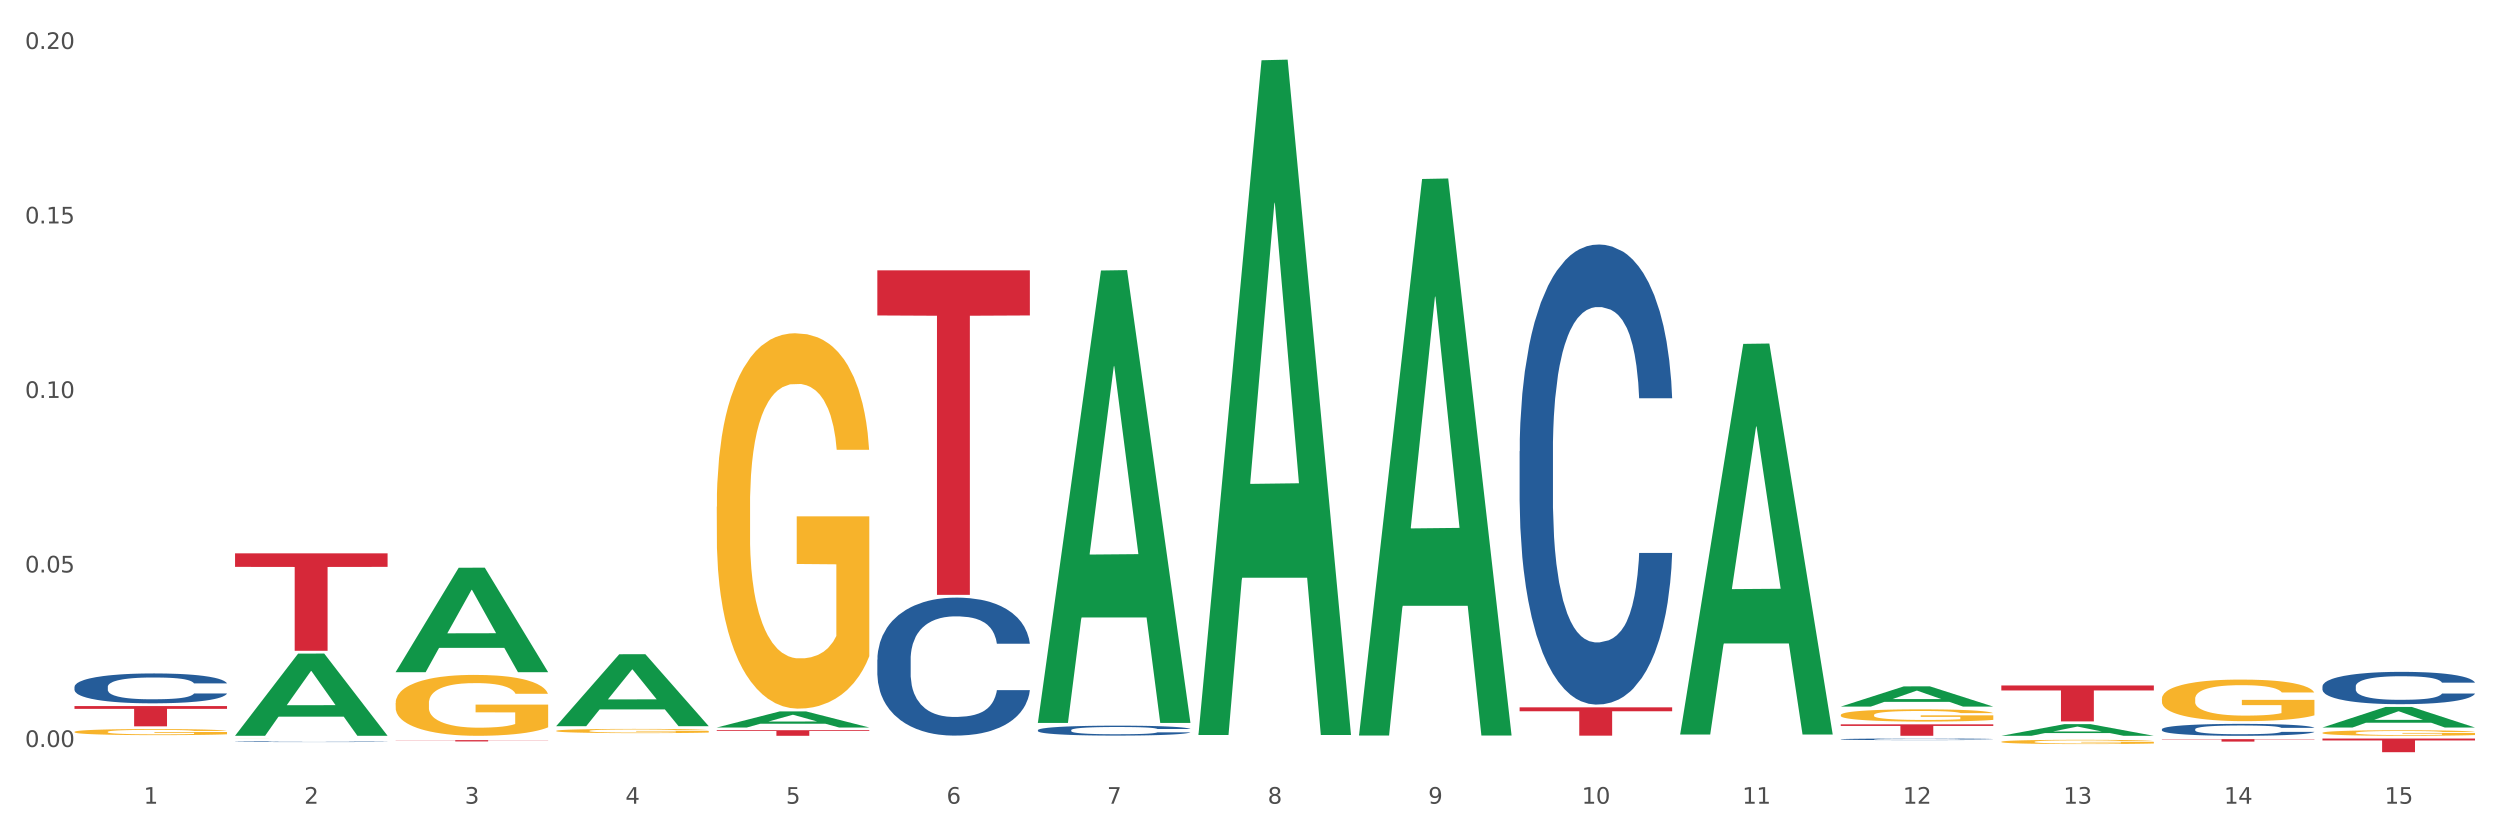 <?xml version="1.0" encoding="utf-8" standalone="no"?>
<!DOCTYPE svg PUBLIC "-//W3C//DTD SVG 1.1//EN"
  "http://www.w3.org/Graphics/SVG/1.1/DTD/svg11.dtd">
<svg xmlns:xlink="http://www.w3.org/1999/xlink" width="1080pt" height="360pt" viewBox="0 0 1080 360" xmlns="http://www.w3.org/2000/svg" version="1.1">
 <rect x="0" y="0" width="1080" height="360" fill="#333333" stroke="none"/>
 <defs>
  <style type="text/css">*{stroke-linejoin: round; stroke-linecap: butt}</style>
 </defs>
 <g id="figure_1">
  <g id="patch_1">
   <path d="M 0 360 
L 1080 360 
L 1080 0 
L 0 0 
z
" style="fill: #ffffff; stroke: #ffffff; stroke-linejoin: miter"/>
  </g>
  <g id="axes_1">
   <g id="matplotlib.axis_1">
    <g id="xtick_1">
     <g id="text_1">
      <!-- 1 -->
      <g style="fill: #4d4d4d" transform="translate(62.07 347.204) scale(0.096 -0.096)">
       <defs>
        <path id="DejaVuSans-31" d="M 794 531 
L 1825 531 
L 1825 4091 
L 703 3866 
L 703 4441 
L 1819 4666 
L 2450 4666 
L 2450 531 
L 3481 531 
L 3481 0 
L 794 0 
L 794 531 
z
" transform="scale(0.016)"/>
       </defs>
       <use xlink:href="#DejaVuSans-31"/>
      </g>
     </g>
    </g>
    <g id="xtick_2">
     <g id="text_2">
      <!-- 2 -->
      <g style="fill: #4d4d4d" transform="translate(131.436 347.204) scale(0.096 -0.096)">
       <defs>
        <path id="DejaVuSans-32" d="M 1228 531 
L 3431 531 
L 3431 0 
L 469 0 
L 469 531 
Q 828 903 1448 1529 
Q 2069 2156 2228 2338 
Q 2531 2678 2651 2914 
Q 2772 3150 2772 3378 
Q 2772 3750 2511 3984 
Q 2250 4219 1831 4219 
Q 1534 4219 1204 4116 
Q 875 4013 500 3803 
L 500 4441 
Q 881 4594 1212 4672 
Q 1544 4750 1819 4750 
Q 2544 4750 2975 4387 
Q 3406 4025 3406 3419 
Q 3406 3131 3298 2873 
Q 3191 2616 2906 2266 
Q 2828 2175 2409 1742 
Q 1991 1309 1228 531 
z
" transform="scale(0.016)"/>
       </defs>
       <use xlink:href="#DejaVuSans-32"/>
      </g>
     </g>
    </g>
    <g id="xtick_3">
     <g id="text_3">
      <!-- 3 -->
      <g style="fill: #4d4d4d" transform="translate(200.802 347.204) scale(0.096 -0.096)">
       <defs>
        <path id="DejaVuSans-33" d="M 2597 2516 
Q 3050 2419 3304 2112 
Q 3559 1806 3559 1356 
Q 3559 666 3084 287 
Q 2609 -91 1734 -91 
Q 1441 -91 1130 -33 
Q 819 25 488 141 
L 488 750 
Q 750 597 1062 519 
Q 1375 441 1716 441 
Q 2309 441 2620 675 
Q 2931 909 2931 1356 
Q 2931 1769 2642 2001 
Q 2353 2234 1838 2234 
L 1294 2234 
L 1294 2753 
L 1863 2753 
Q 2328 2753 2575 2939 
Q 2822 3125 2822 3475 
Q 2822 3834 2567 4026 
Q 2313 4219 1838 4219 
Q 1578 4219 1281 4162 
Q 984 4106 628 3988 
L 628 4550 
Q 988 4650 1302 4700 
Q 1616 4750 1894 4750 
Q 2613 4750 3031 4423 
Q 3450 4097 3450 3541 
Q 3450 3153 3228 2886 
Q 3006 2619 2597 2516 
z
" transform="scale(0.016)"/>
       </defs>
       <use xlink:href="#DejaVuSans-33"/>
      </g>
     </g>
    </g>
    <g id="xtick_4">
     <g id="text_4">
      <!-- 4 -->
      <g style="fill: #4d4d4d" transform="translate(270.169 347.204) scale(0.096 -0.096)">
       <defs>
        <path id="DejaVuSans-34" d="M 2419 4116 
L 825 1625 
L 2419 1625 
L 2419 4116 
z
M 2253 4666 
L 3047 4666 
L 3047 1625 
L 3713 1625 
L 3713 1100 
L 3047 1100 
L 3047 0 
L 2419 0 
L 2419 1100 
L 313 1100 
L 313 1709 
L 2253 4666 
z
" transform="scale(0.016)"/>
       </defs>
       <use xlink:href="#DejaVuSans-34"/>
      </g>
     </g>
    </g>
    <g id="xtick_5">
     <g id="text_5">
      <!-- 5 -->
      <g style="fill: #4d4d4d" transform="translate(339.535 347.204) scale(0.096 -0.096)">
       <defs>
        <path id="DejaVuSans-35" d="M 691 4666 
L 3169 4666 
L 3169 4134 
L 1269 4134 
L 1269 2991 
Q 1406 3038 1543 3061 
Q 1681 3084 1819 3084 
Q 2600 3084 3056 2656 
Q 3513 2228 3513 1497 
Q 3513 744 3044 326 
Q 2575 -91 1722 -91 
Q 1428 -91 1123 -41 
Q 819 9 494 109 
L 494 744 
Q 775 591 1075 516 
Q 1375 441 1709 441 
Q 2250 441 2565 725 
Q 2881 1009 2881 1497 
Q 2881 1984 2565 2268 
Q 2250 2553 1709 2553 
Q 1456 2553 1204 2497 
Q 953 2441 691 2322 
L 691 4666 
z
" transform="scale(0.016)"/>
       </defs>
       <use xlink:href="#DejaVuSans-35"/>
      </g>
     </g>
    </g>
    <g id="xtick_6">
     <g id="text_6">
      <!-- 6 -->
      <g style="fill: #4d4d4d" transform="translate(408.901 347.204) scale(0.096 -0.096)">
       <defs>
        <path id="DejaVuSans-36" d="M 2113 2584 
Q 1688 2584 1439 2293 
Q 1191 2003 1191 1497 
Q 1191 994 1439 701 
Q 1688 409 2113 409 
Q 2538 409 2786 701 
Q 3034 994 3034 1497 
Q 3034 2003 2786 2293 
Q 2538 2584 2113 2584 
z
M 3366 4563 
L 3366 3988 
Q 3128 4100 2886 4159 
Q 2644 4219 2406 4219 
Q 1781 4219 1451 3797 
Q 1122 3375 1075 2522 
Q 1259 2794 1537 2939 
Q 1816 3084 2150 3084 
Q 2853 3084 3261 2657 
Q 3669 2231 3669 1497 
Q 3669 778 3244 343 
Q 2819 -91 2113 -91 
Q 1303 -91 875 529 
Q 447 1150 447 2328 
Q 447 3434 972 4092 
Q 1497 4750 2381 4750 
Q 2619 4750 2861 4703 
Q 3103 4656 3366 4563 
z
" transform="scale(0.016)"/>
       </defs>
       <use xlink:href="#DejaVuSans-36"/>
      </g>
     </g>
    </g>
    <g id="xtick_7">
     <g id="text_7">
      <!-- 7 -->
      <g style="fill: #4d4d4d" transform="translate(478.267 347.204) scale(0.096 -0.096)">
       <defs>
        <path id="DejaVuSans-37" d="M 525 4666 
L 3525 4666 
L 3525 4397 
L 1831 0 
L 1172 0 
L 2766 4134 
L 525 4134 
L 525 4666 
z
" transform="scale(0.016)"/>
       </defs>
       <use xlink:href="#DejaVuSans-37"/>
      </g>
     </g>
    </g>
    <g id="xtick_8">
     <g id="text_8">
      <!-- 8 -->
      <g style="fill: #4d4d4d" transform="translate(547.634 347.204) scale(0.096 -0.096)">
       <defs>
        <path id="DejaVuSans-38" d="M 2034 2216 
Q 1584 2216 1326 1975 
Q 1069 1734 1069 1313 
Q 1069 891 1326 650 
Q 1584 409 2034 409 
Q 2484 409 2743 651 
Q 3003 894 3003 1313 
Q 3003 1734 2745 1975 
Q 2488 2216 2034 2216 
z
M 1403 2484 
Q 997 2584 770 2862 
Q 544 3141 544 3541 
Q 544 4100 942 4425 
Q 1341 4750 2034 4750 
Q 2731 4750 3128 4425 
Q 3525 4100 3525 3541 
Q 3525 3141 3298 2862 
Q 3072 2584 2669 2484 
Q 3125 2378 3379 2068 
Q 3634 1759 3634 1313 
Q 3634 634 3220 271 
Q 2806 -91 2034 -91 
Q 1263 -91 848 271 
Q 434 634 434 1313 
Q 434 1759 690 2068 
Q 947 2378 1403 2484 
z
M 1172 3481 
Q 1172 3119 1398 2916 
Q 1625 2713 2034 2713 
Q 2441 2713 2670 2916 
Q 2900 3119 2900 3481 
Q 2900 3844 2670 4047 
Q 2441 4250 2034 4250 
Q 1625 4250 1398 4047 
Q 1172 3844 1172 3481 
z
" transform="scale(0.016)"/>
       </defs>
       <use xlink:href="#DejaVuSans-38"/>
      </g>
     </g>
    </g>
    <g id="xtick_9">
     <g id="text_9">
      <!-- 9 -->
      <g style="fill: #4d4d4d" transform="translate(617 347.204) scale(0.096 -0.096)">
       <defs>
        <path id="DejaVuSans-39" d="M 703 97 
L 703 672 
Q 941 559 1184 500 
Q 1428 441 1663 441 
Q 2288 441 2617 861 
Q 2947 1281 2994 2138 
Q 2813 1869 2534 1725 
Q 2256 1581 1919 1581 
Q 1219 1581 811 2004 
Q 403 2428 403 3163 
Q 403 3881 828 4315 
Q 1253 4750 1959 4750 
Q 2769 4750 3195 4129 
Q 3622 3509 3622 2328 
Q 3622 1225 3098 567 
Q 2575 -91 1691 -91 
Q 1453 -91 1209 -44 
Q 966 3 703 97 
z
M 1959 2075 
Q 2384 2075 2632 2365 
Q 2881 2656 2881 3163 
Q 2881 3666 2632 3958 
Q 2384 4250 1959 4250 
Q 1534 4250 1286 3958 
Q 1038 3666 1038 3163 
Q 1038 2656 1286 2365 
Q 1534 2075 1959 2075 
z
" transform="scale(0.016)"/>
       </defs>
       <use xlink:href="#DejaVuSans-39"/>
      </g>
     </g>
    </g>
    <g id="xtick_10">
     <g id="text_10">
      <!-- 10 -->
      <g style="fill: #4d4d4d" transform="translate(683.312 347.204) scale(0.096 -0.096)">
       <defs>
        <path id="DejaVuSans-30" d="M 2034 4250 
Q 1547 4250 1301 3770 
Q 1056 3291 1056 2328 
Q 1056 1369 1301 889 
Q 1547 409 2034 409 
Q 2525 409 2770 889 
Q 3016 1369 3016 2328 
Q 3016 3291 2770 3770 
Q 2525 4250 2034 4250 
z
M 2034 4750 
Q 2819 4750 3233 4129 
Q 3647 3509 3647 2328 
Q 3647 1150 3233 529 
Q 2819 -91 2034 -91 
Q 1250 -91 836 529 
Q 422 1150 422 2328 
Q 422 3509 836 4129 
Q 1250 4750 2034 4750 
z
" transform="scale(0.016)"/>
       </defs>
       <use xlink:href="#DejaVuSans-31"/>
       <use xlink:href="#DejaVuSans-30" transform="translate(63.623 0)"/>
      </g>
     </g>
    </g>
    <g id="xtick_11">
     <g id="text_11">
      <!-- 11 -->
      <g style="fill: #4d4d4d" transform="translate(752.678 347.204) scale(0.096 -0.096)">
       <use xlink:href="#DejaVuSans-31"/>
       <use xlink:href="#DejaVuSans-31" transform="translate(63.623 0)"/>
      </g>
     </g>
    </g>
    <g id="xtick_12">
     <g id="text_12">
      <!-- 12 -->
      <g style="fill: #4d4d4d" transform="translate(822.044 347.204) scale(0.096 -0.096)">
       <use xlink:href="#DejaVuSans-31"/>
       <use xlink:href="#DejaVuSans-32" transform="translate(63.623 0)"/>
      </g>
     </g>
    </g>
    <g id="xtick_13">
     <g id="text_13">
      <!-- 13 -->
      <g style="fill: #4d4d4d" transform="translate(891.411 347.204) scale(0.096 -0.096)">
       <use xlink:href="#DejaVuSans-31"/>
       <use xlink:href="#DejaVuSans-33" transform="translate(63.623 0)"/>
      </g>
     </g>
    </g>
    <g id="xtick_14">
     <g id="text_14">
      <!-- 14 -->
      <g style="fill: #4d4d4d" transform="translate(960.777 347.204) scale(0.096 -0.096)">
       <use xlink:href="#DejaVuSans-31"/>
       <use xlink:href="#DejaVuSans-34" transform="translate(63.623 0)"/>
      </g>
     </g>
    </g>
    <g id="xtick_15">
     <g id="text_15">
      <!-- 15 -->
      <g style="fill: #4d4d4d" transform="translate(1030.143 347.204) scale(0.096 -0.096)">
       <use xlink:href="#DejaVuSans-31"/>
       <use xlink:href="#DejaVuSans-35" transform="translate(63.623 0)"/>
      </g>
     </g>
    </g>
    <g id="xtick_16"/>
    <g id="xtick_17"/>
    <g id="xtick_18"/>
    <g id="xtick_19"/>
    <g id="xtick_20"/>
    <g id="xtick_21"/>
    <g id="xtick_22"/>
    <g id="xtick_23"/>
    <g id="xtick_24"/>
    <g id="xtick_25"/>
    <g id="xtick_26"/>
    <g id="xtick_27"/>
    <g id="xtick_28"/>
    <g id="xtick_29"/>
   </g>
   <g id="matplotlib.axis_2">
    <g id="ytick_1">
     <g id="text_16">
      <!-- 0.00 -->
      <g style="fill: #4d4d4d" transform="translate(10.8 322.694) scale(0.096 -0.096)">
       <defs>
        <path id="DejaVuSans-2e" d="M 684 794 
L 1344 794 
L 1344 0 
L 684 0 
L 684 794 
z
" transform="scale(0.016)"/>
       </defs>
       <use xlink:href="#DejaVuSans-30"/>
       <use xlink:href="#DejaVuSans-2e" transform="translate(63.623 0)"/>
       <use xlink:href="#DejaVuSans-30" transform="translate(95.41 0)"/>
       <use xlink:href="#DejaVuSans-30" transform="translate(159.033 0)"/>
      </g>
     </g>
    </g>
    <g id="ytick_2">
     <g id="text_17">
      <!-- 0.05 -->
      <g style="fill: #4d4d4d" transform="translate(10.8 247.307) scale(0.096 -0.096)">
       <use xlink:href="#DejaVuSans-30"/>
       <use xlink:href="#DejaVuSans-2e" transform="translate(63.623 0)"/>
       <use xlink:href="#DejaVuSans-30" transform="translate(95.41 0)"/>
       <use xlink:href="#DejaVuSans-35" transform="translate(159.033 0)"/>
      </g>
     </g>
    </g>
    <g id="ytick_3">
     <g id="text_18">
      <!-- 0.10 -->
      <g style="fill: #4d4d4d" transform="translate(10.8 171.919) scale(0.096 -0.096)">
       <use xlink:href="#DejaVuSans-30"/>
       <use xlink:href="#DejaVuSans-2e" transform="translate(63.623 0)"/>
       <use xlink:href="#DejaVuSans-31" transform="translate(95.41 0)"/>
       <use xlink:href="#DejaVuSans-30" transform="translate(159.033 0)"/>
      </g>
     </g>
    </g>
    <g id="ytick_4">
     <g id="text_19">
      <!-- 0.15 -->
      <g style="fill: #4d4d4d" transform="translate(10.8 96.532) scale(0.096 -0.096)">
       <use xlink:href="#DejaVuSans-30"/>
       <use xlink:href="#DejaVuSans-2e" transform="translate(63.623 0)"/>
       <use xlink:href="#DejaVuSans-31" transform="translate(95.41 0)"/>
       <use xlink:href="#DejaVuSans-35" transform="translate(159.033 0)"/>
      </g>
     </g>
    </g>
    <g id="ytick_5">
     <g id="text_20">
      <!-- 0.20 -->
      <g style="fill: #4d4d4d" transform="translate(10.8 21.145) scale(0.096 -0.096)">
       <use xlink:href="#DejaVuSans-30"/>
       <use xlink:href="#DejaVuSans-2e" transform="translate(63.623 0)"/>
       <use xlink:href="#DejaVuSans-32" transform="translate(95.41 0)"/>
       <use xlink:href="#DejaVuSans-30" transform="translate(159.033 0)"/>
      </g>
     </g>
    </g>
    <g id="ytick_6"/>
    <g id="ytick_7"/>
    <g id="ytick_8"/>
    <g id="ytick_9"/>
   </g>
   <g id="PolyCollection_1">
    <path d="M 170.907 290.298 
L 170.975 290.256 
L 198.15 245.269 
L 209.427 245.226 
L 236.805 290.383 
L 223.762 290.383 
L 217.851 279.868 
L 189.794 279.868 
L 189.59 280.037 
L 183.883 290.383 
L 170.907 290.383 
L 170.907 290.298 
L 193.326 273.592 
L 214.319 273.55 
L 203.924 254.851 
L 203.788 254.766 
L 203.653 254.894 
L 193.258 273.55 
L 193.326 273.592 
L 170.907 290.298 
z
" clip-path="url(#p71da9f7605)" style="fill: #109648"/>
    <path d="M 309.64 314.274 
L 309.708 314.268 
L 336.882 307.316 
L 348.16 307.31 
L 375.538 314.287 
L 362.494 314.287 
L 356.584 312.662 
L 328.526 312.662 
L 328.322 312.689 
L 322.616 314.287 
L 309.64 314.287 
L 309.64 314.274 
L 332.059 311.693 
L 353.051 311.686 
L 342.657 308.797 
L 342.521 308.784 
L 342.385 308.804 
L 331.991 311.686 
L 332.059 311.693 
L 309.64 314.274 
z
" clip-path="url(#p71da9f7605)" style="fill: #109648"/>
    <path d="M 1003.302 319.046 
L 1069.2 319.046 
L 1069.2 319.867 
L 1043.278 319.872 
L 1043.278 324.95 
L 1029.068 324.95 
L 1029.068 319.872 
L 1003.302 319.867 
L 1003.302 319.052 
L 1003.302 319.046 
z
" clip-path="url(#p71da9f7605)" style="fill: #d62839"/>
    <path d="M 933.936 319.31 
L 999.834 319.31 
L 999.834 319.456 
L 973.912 319.457 
L 973.912 320.358 
L 959.702 320.358 
L 959.702 319.457 
L 933.936 319.456 
L 933.936 319.311 
L 933.936 319.31 
z
" clip-path="url(#p71da9f7605)" style="fill: #d62839"/>
    <path d="M 725.837 316.986 
L 725.905 316.828 
L 753.08 148.558 
L 764.357 148.399 
L 791.735 317.304 
L 778.691 317.304 
L 772.781 277.972 
L 744.723 277.972 
L 744.52 278.606 
L 738.813 317.304 
L 725.837 317.304 
L 725.837 316.986 
L 748.256 254.5 
L 769.248 254.341 
L 758.854 184.401 
L 758.718 184.083 
L 758.582 184.559 
L 748.188 254.341 
L 748.256 254.5 
L 725.837 316.986 
z
" clip-path="url(#p71da9f7605)" style="fill: #109648"/>
    <path d="M 587.105 317.303 
L 587.173 317.077 
L 614.347 77.322 
L 625.624 77.096 
L 653.003 317.755 
L 639.959 317.755 
L 634.049 261.714 
L 605.991 261.714 
L 605.787 262.618 
L 600.081 317.755 
L 587.105 317.755 
L 587.105 317.303 
L 609.524 228.271 
L 630.516 228.045 
L 620.122 128.391 
L 619.986 127.94 
L 619.85 128.617 
L 609.456 228.045 
L 609.524 228.271 
L 587.105 317.303 
z
" clip-path="url(#p71da9f7605)" style="fill: #109648"/>
    <path d="M 448.372 311.942 
L 448.44 311.758 
L 475.615 116.86 
L 486.892 116.677 
L 514.27 312.309 
L 501.227 312.309 
L 495.316 266.754 
L 467.259 266.754 
L 467.055 267.488 
L 461.348 312.309 
L 448.372 312.309 
L 448.372 311.942 
L 470.791 239.567 
L 491.783 239.383 
L 481.389 158.375 
L 481.253 158.007 
L 481.117 158.559 
L 470.723 239.383 
L 470.791 239.567 
L 448.372 311.942 
z
" clip-path="url(#p71da9f7605)" style="fill: #109648"/>
    <path d="M 517.739 316.979 
L 517.806 316.705 
L 544.981 26.033 
L 556.258 25.759 
L 583.636 317.527 
L 570.593 317.527 
L 564.682 249.585 
L 536.625 249.585 
L 536.421 250.68 
L 530.714 317.527 
L 517.739 317.527 
L 517.739 316.979 
L 540.157 209.039 
L 561.15 208.765 
L 550.755 87.948 
L 550.62 87.4 
L 550.484 88.222 
L 540.089 208.765 
L 540.157 209.039 
L 517.739 316.979 
z
" clip-path="url(#p71da9f7605)" style="fill: #109648"/>
    <path d="M 240.274 313.652 
L 240.342 313.623 
L 267.516 282.633 
L 278.793 282.604 
L 306.172 313.711 
L 293.128 313.711 
L 287.217 306.467 
L 259.16 306.467 
L 258.956 306.584 
L 253.249 313.711 
L 240.274 313.711 
L 240.274 313.652 
L 262.693 302.144 
L 283.685 302.115 
L 273.291 289.234 
L 273.155 289.176 
L 273.019 289.264 
L 262.625 302.115 
L 262.693 302.144 
L 240.274 313.652 
z
" clip-path="url(#p71da9f7605)" style="fill: #109648"/>
    <path d="M 795.203 312.898 
L 861.101 312.898 
L 861.101 313.589 
L 835.179 313.594 
L 835.179 317.873 
L 820.969 317.873 
L 820.969 313.594 
L 795.203 313.589 
L 795.203 312.902 
L 795.203 312.898 
z
" clip-path="url(#p71da9f7605)" style="fill: #d62839"/>
    <path d="M 864.57 296.109 
L 930.468 296.109 
L 930.468 298.269 
L 904.546 298.283 
L 904.546 311.649 
L 890.335 311.649 
L 890.335 298.283 
L 864.57 298.269 
L 864.57 296.124 
L 864.57 296.109 
z
" clip-path="url(#p71da9f7605)" style="fill: #d62839"/>
    <path d="M 379.006 116.791 
L 444.904 116.791 
L 444.904 136.274 
L 418.982 136.405 
L 418.982 256.99 
L 404.772 256.99 
L 404.772 136.405 
L 379.006 136.274 
L 379.006 116.922 
L 379.006 116.791 
z
" clip-path="url(#p71da9f7605)" style="fill: #d62839"/>
    <path d="M 656.471 305.561 
L 722.369 305.561 
L 722.369 307.261 
L 696.447 307.273 
L 696.447 317.798 
L 682.237 317.798 
L 682.237 307.273 
L 656.471 307.261 
L 656.471 305.572 
L 656.471 305.561 
z
" clip-path="url(#p71da9f7605)" style="fill: #d62839"/>
    <path d="M 309.64 218.9 
L 309.718 218.752 
L 309.718 213.42 
L 309.873 208.829 
L 310.651 197.721 
L 311.818 188.538 
L 312.674 183.651 
L 313.53 179.652 
L 314.541 175.653 
L 315.786 171.506 
L 318.042 165.433 
L 319.443 162.323 
L 321.155 159.064 
L 324.267 154.325 
L 326.523 151.659 
L 328.857 149.437 
L 332.669 146.771 
L 335.159 145.586 
L 337.804 144.698 
L 340.994 144.105 
L 343.406 143.957 
L 348.696 144.402 
L 353.209 145.735 
L 355.387 146.771 
L 358.188 148.549 
L 359.666 149.734 
L 362.078 152.103 
L 364.568 155.214 
L 366.279 157.88 
L 368.847 162.915 
L 370.792 167.951 
L 372.581 174.172 
L 373.515 178.467 
L 374.215 182.466 
L 374.838 187.057 
L 375.46 194.314 
L 361.456 194.314 
L 360.911 189.131 
L 360.055 184.243 
L 358.81 179.503 
L 357.721 176.541 
L 355.854 172.839 
L 354.142 170.469 
L 352.353 168.691 
L 350.174 167.21 
L 348.463 166.47 
L 346.051 165.877 
L 341.305 166.026 
L 338.115 167.21 
L 335.937 168.691 
L 334.536 170.024 
L 333.292 171.506 
L 331.891 173.579 
L 330.257 176.689 
L 329.09 179.503 
L 327.923 183.058 
L 326.99 186.613 
L 326.134 190.76 
L 325.434 195.203 
L 324.889 199.794 
L 324.422 205.423 
L 324.033 214.753 
L 324.033 235.044 
L 324.189 239.636 
L 324.578 245.708 
L 325.045 250.3 
L 325.823 255.78 
L 326.523 259.482 
L 327.845 264.814 
L 329.324 269.258 
L 330.491 272.072 
L 331.658 274.441 
L 333.681 277.7 
L 335.937 280.366 
L 337.882 281.995 
L 340.527 283.476 
L 342.317 284.068 
L 343.873 284.365 
L 347.685 284.365 
L 350.408 283.92 
L 353.442 282.884 
L 355.776 281.551 
L 357.721 279.921 
L 359.9 277.255 
L 361.3 274.738 
L 361.3 243.783 
L 344.184 243.635 
L 344.184 223.048 
L 375.538 223.048 
L 375.538 283.476 
L 374.215 286.586 
L 372.737 289.4 
L 371.181 291.918 
L 368.847 295.029 
L 366.046 297.991 
L 363.556 300.064 
L 360.911 301.842 
L 357.799 303.471 
L 353.753 304.952 
L 351.264 305.544 
L 348.152 305.989 
L 344.495 306.137 
L 341.305 305.841 
L 338.193 305.1 
L 334.925 303.767 
L 331.736 301.842 
L 329.324 299.916 
L 326.912 297.546 
L 324.344 294.436 
L 322.322 291.474 
L 320.766 288.808 
L 319.054 285.401 
L 317.187 280.958 
L 315.786 276.959 
L 314.541 272.812 
L 313.219 267.48 
L 312.285 262.889 
L 311.352 257.113 
L 310.807 252.817 
L 310.184 246.153 
L 309.718 236.822 
L 309.64 218.9 
z
" clip-path="url(#p71da9f7605)" style="fill: #f7b32b"/>
    <path d="M 933.936 301.876 
L 934.014 301.86 
L 934.014 301.269 
L 934.169 300.761 
L 934.947 299.53 
L 936.114 298.513 
L 936.97 297.972 
L 937.826 297.529 
L 938.837 297.086 
L 940.082 296.626 
L 942.338 295.953 
L 943.739 295.609 
L 945.45 295.248 
L 948.563 294.723 
L 950.819 294.428 
L 953.153 294.181 
L 956.965 293.886 
L 959.455 293.755 
L 962.1 293.656 
L 965.29 293.591 
L 967.702 293.574 
L 972.992 293.624 
L 977.505 293.771 
L 979.683 293.886 
L 982.484 294.083 
L 983.962 294.214 
L 986.374 294.477 
L 988.864 294.821 
L 990.575 295.117 
L 993.143 295.675 
L 995.088 296.232 
L 996.877 296.921 
L 997.811 297.397 
L 998.511 297.84 
L 999.134 298.349 
L 999.756 299.153 
L 985.752 299.153 
L 985.207 298.579 
L 984.351 298.037 
L 983.106 297.512 
L 982.017 297.184 
L 980.15 296.774 
L 978.438 296.511 
L 976.649 296.314 
L 974.47 296.15 
L 972.759 296.068 
L 970.347 296.003 
L 965.601 296.019 
L 962.411 296.15 
L 960.233 296.314 
L 958.832 296.462 
L 957.588 296.626 
L 956.187 296.856 
L 954.553 297.2 
L 953.386 297.512 
L 952.219 297.906 
L 951.286 298.3 
L 950.43 298.759 
L 949.73 299.251 
L 949.185 299.76 
L 948.718 300.383 
L 948.329 301.417 
L 948.329 303.665 
L 948.485 304.173 
L 948.874 304.846 
L 949.341 305.355 
L 950.119 305.962 
L 950.819 306.372 
L 952.141 306.963 
L 953.62 307.455 
L 954.787 307.767 
L 955.954 308.029 
L 957.977 308.39 
L 960.233 308.685 
L 962.178 308.866 
L 964.823 309.03 
L 966.613 309.096 
L 968.169 309.128 
L 971.981 309.128 
L 974.704 309.079 
L 977.738 308.964 
L 980.072 308.817 
L 982.017 308.636 
L 984.196 308.341 
L 985.596 308.062 
L 985.596 304.633 
L 968.48 304.616 
L 968.48 302.336 
L 999.834 302.336 
L 999.834 309.03 
L 998.511 309.374 
L 997.033 309.686 
L 995.477 309.965 
L 993.143 310.31 
L 990.342 310.638 
L 987.852 310.867 
L 985.207 311.064 
L 982.095 311.245 
L 978.049 311.409 
L 975.56 311.475 
L 972.448 311.524 
L 968.791 311.54 
L 965.601 311.507 
L 962.489 311.425 
L 959.221 311.278 
L 956.032 311.064 
L 953.62 310.851 
L 951.208 310.589 
L 948.64 310.244 
L 946.618 309.916 
L 945.061 309.621 
L 943.35 309.243 
L 941.483 308.751 
L 940.082 308.308 
L 938.837 307.849 
L 937.515 307.258 
L 936.581 306.749 
L 935.648 306.109 
L 935.103 305.634 
L 934.48 304.895 
L 934.014 303.862 
L 933.936 301.876 
z
" clip-path="url(#p71da9f7605)" style="fill: #f7b32b"/>
    <path d="M 864.57 320.452 
L 864.647 320.45 
L 864.647 320.39 
L 864.803 320.337 
L 865.581 320.211 
L 866.748 320.106 
L 867.604 320.051 
L 868.46 320.005 
L 869.471 319.96 
L 870.716 319.913 
L 872.972 319.844 
L 874.373 319.808 
L 876.084 319.771 
L 879.196 319.717 
L 881.453 319.687 
L 883.787 319.662 
L 887.599 319.631 
L 890.089 319.618 
L 892.734 319.608 
L 895.924 319.601 
L 898.336 319.599 
L 903.626 319.604 
L 908.139 319.619 
L 910.317 319.631 
L 913.118 319.651 
L 914.596 319.665 
L 917.008 319.692 
L 919.498 319.727 
L 921.209 319.758 
L 923.777 319.815 
L 925.722 319.872 
L 927.511 319.943 
L 928.445 319.992 
L 929.145 320.037 
L 929.767 320.09 
L 930.39 320.172 
L 916.385 320.172 
L 915.841 320.113 
L 914.985 320.058 
L 913.74 320.004 
L 912.651 319.97 
L 910.784 319.928 
L 909.072 319.901 
L 907.283 319.881 
L 905.104 319.864 
L 903.393 319.855 
L 900.981 319.849 
L 896.235 319.85 
L 893.045 319.864 
L 890.867 319.881 
L 889.466 319.896 
L 888.221 319.913 
L 886.821 319.936 
L 885.187 319.972 
L 884.02 320.004 
L 882.853 320.044 
L 881.919 320.085 
L 881.064 320.132 
L 880.363 320.182 
L 879.819 320.235 
L 879.352 320.299 
L 878.963 320.405 
L 878.963 320.636 
L 879.119 320.688 
L 879.508 320.757 
L 879.974 320.809 
L 880.752 320.872 
L 881.453 320.914 
L 882.775 320.974 
L 884.253 321.025 
L 885.42 321.057 
L 886.587 321.084 
L 888.61 321.121 
L 890.867 321.151 
L 892.812 321.17 
L 895.457 321.187 
L 897.246 321.193 
L 898.802 321.197 
L 902.615 321.197 
L 905.338 321.192 
L 908.372 321.18 
L 910.706 321.165 
L 912.651 321.146 
L 914.829 321.116 
L 916.23 321.087 
L 916.23 320.735 
L 899.114 320.733 
L 899.114 320.499 
L 930.468 320.499 
L 930.468 321.187 
L 929.145 321.222 
L 927.667 321.254 
L 926.111 321.283 
L 923.777 321.318 
L 920.976 321.352 
L 918.486 321.375 
L 915.841 321.396 
L 912.729 321.414 
L 908.683 321.431 
L 906.193 321.438 
L 903.081 321.443 
L 899.425 321.444 
L 896.235 321.441 
L 893.123 321.433 
L 889.855 321.418 
L 886.665 321.396 
L 884.253 321.374 
L 881.842 321.347 
L 879.274 321.311 
L 877.251 321.278 
L 875.695 321.247 
L 873.984 321.209 
L 872.116 321.158 
L 870.716 321.113 
L 869.471 321.065 
L 868.149 321.005 
L 867.215 320.952 
L 866.281 320.887 
L 865.737 320.838 
L 865.114 320.762 
L 864.647 320.656 
L 864.57 320.452 
z
" clip-path="url(#p71da9f7605)" style="fill: #f7b32b"/>
    <path d="M 240.274 315.729 
L 240.351 315.728 
L 240.351 315.668 
L 240.507 315.616 
L 241.285 315.49 
L 242.452 315.387 
L 243.308 315.332 
L 244.164 315.287 
L 245.175 315.241 
L 246.42 315.195 
L 248.676 315.126 
L 250.077 315.091 
L 251.788 315.054 
L 254.9 315.001 
L 257.157 314.971 
L 259.491 314.946 
L 263.303 314.915 
L 265.793 314.902 
L 268.438 314.892 
L 271.628 314.885 
L 274.04 314.884 
L 279.33 314.889 
L 283.843 314.904 
L 286.021 314.915 
L 288.822 314.936 
L 290.3 314.949 
L 292.712 314.976 
L 295.202 315.011 
L 296.913 315.041 
L 299.481 315.098 
L 301.426 315.154 
L 303.215 315.225 
L 304.149 315.273 
L 304.849 315.318 
L 305.471 315.37 
L 306.094 315.452 
L 292.089 315.452 
L 291.545 315.394 
L 290.689 315.338 
L 289.444 315.285 
L 288.355 315.251 
L 286.488 315.21 
L 284.776 315.183 
L 282.987 315.163 
L 280.808 315.146 
L 279.097 315.138 
L 276.685 315.131 
L 271.939 315.133 
L 268.749 315.146 
L 266.571 315.163 
L 265.17 315.178 
L 263.925 315.195 
L 262.525 315.218 
L 260.891 315.253 
L 259.724 315.285 
L 258.557 315.325 
L 257.623 315.365 
L 256.768 315.412 
L 256.067 315.462 
L 255.523 315.514 
L 255.056 315.577 
L 254.667 315.683 
L 254.667 315.912 
L 254.823 315.963 
L 255.212 316.032 
L 255.678 316.084 
L 256.456 316.146 
L 257.157 316.187 
L 258.479 316.248 
L 259.957 316.298 
L 261.124 316.329 
L 262.291 316.356 
L 264.314 316.393 
L 266.571 316.423 
L 268.516 316.441 
L 271.161 316.458 
L 272.95 316.465 
L 274.506 316.468 
L 278.319 316.468 
L 281.042 316.463 
L 284.076 316.452 
L 286.41 316.436 
L 288.355 316.418 
L 290.533 316.388 
L 291.934 316.36 
L 291.934 316.01 
L 274.818 316.009 
L 274.818 315.776 
L 306.172 315.776 
L 306.172 316.458 
L 304.849 316.493 
L 303.371 316.525 
L 301.815 316.553 
L 299.481 316.589 
L 296.68 316.622 
L 294.19 316.645 
L 291.545 316.665 
L 288.433 316.684 
L 284.387 316.701 
L 281.897 316.707 
L 278.785 316.712 
L 275.129 316.714 
L 271.939 316.711 
L 268.827 316.702 
L 265.559 316.687 
L 262.369 316.665 
L 259.957 316.644 
L 257.546 316.617 
L 254.978 316.582 
L 252.955 316.548 
L 251.399 316.518 
L 249.688 316.48 
L 247.82 316.43 
L 246.42 316.385 
L 245.175 316.338 
L 243.853 316.278 
L 242.919 316.226 
L 241.985 316.161 
L 241.441 316.112 
L 240.818 316.037 
L 240.351 315.932 
L 240.274 315.729 
z
" clip-path="url(#p71da9f7605)" style="fill: #f7b32b"/>
    <path d="M 170.907 303.717 
L 170.985 303.693 
L 170.985 302.828 
L 171.141 302.083 
L 171.919 300.28 
L 173.086 298.79 
L 173.942 297.997 
L 174.798 297.348 
L 175.809 296.699 
L 177.054 296.026 
L 179.31 295.041 
L 180.71 294.536 
L 182.422 294.007 
L 185.534 293.238 
L 187.79 292.806 
L 190.124 292.445 
L 193.937 292.013 
L 196.426 291.82 
L 199.072 291.676 
L 202.261 291.58 
L 204.673 291.556 
L 209.964 291.628 
L 214.476 291.844 
L 216.655 292.013 
L 219.456 292.301 
L 220.934 292.493 
L 223.346 292.878 
L 225.835 293.383 
L 227.547 293.815 
L 230.114 294.632 
L 232.059 295.45 
L 233.849 296.459 
L 234.783 297.156 
L 235.483 297.805 
L 236.105 298.55 
L 236.728 299.728 
L 222.723 299.728 
L 222.179 298.886 
L 221.323 298.093 
L 220.078 297.324 
L 218.989 296.843 
L 217.122 296.243 
L 215.41 295.858 
L 213.62 295.57 
L 211.442 295.329 
L 209.73 295.209 
L 207.319 295.113 
L 202.573 295.137 
L 199.383 295.329 
L 197.204 295.57 
L 195.804 295.786 
L 194.559 296.026 
L 193.159 296.363 
L 191.525 296.868 
L 190.358 297.324 
L 189.191 297.901 
L 188.257 298.478 
L 187.401 299.151 
L 186.701 299.872 
L 186.157 300.617 
L 185.69 301.53 
L 185.301 303.044 
L 185.301 306.337 
L 185.456 307.082 
L 185.845 308.067 
L 186.312 308.812 
L 187.09 309.702 
L 187.79 310.303 
L 189.113 311.168 
L 190.591 311.889 
L 191.758 312.345 
L 192.925 312.73 
L 194.948 313.259 
L 197.204 313.691 
L 199.149 313.956 
L 201.795 314.196 
L 203.584 314.292 
L 205.14 314.34 
L 208.952 314.34 
L 211.675 314.268 
L 214.71 314.1 
L 217.044 313.884 
L 218.989 313.619 
L 221.167 313.187 
L 222.568 312.778 
L 222.568 307.755 
L 205.451 307.731 
L 205.451 304.39 
L 236.805 304.39 
L 236.805 314.196 
L 235.483 314.701 
L 234.004 315.157 
L 232.448 315.566 
L 230.114 316.071 
L 227.314 316.551 
L 224.824 316.888 
L 222.179 317.176 
L 219.067 317.441 
L 215.021 317.681 
L 212.531 317.777 
L 209.419 317.849 
L 205.763 317.873 
L 202.573 317.825 
L 199.461 317.705 
L 196.193 317.489 
L 193.003 317.176 
L 190.591 316.864 
L 188.179 316.479 
L 185.612 315.975 
L 183.589 315.494 
L 182.033 315.061 
L 180.321 314.509 
L 178.454 313.788 
L 177.054 313.139 
L 175.809 312.466 
L 174.486 311.6 
L 173.553 310.855 
L 172.619 309.918 
L 172.074 309.221 
L 171.452 308.139 
L 170.985 306.625 
L 170.907 303.717 
z
" clip-path="url(#p71da9f7605)" style="fill: #f7b32b"/>
    <path d="M 101.541 319.062 
L 101.619 319.062 
L 101.619 319.061 
L 101.775 319.06 
L 102.553 319.058 
L 103.72 319.056 
L 104.575 319.055 
L 105.431 319.054 
L 106.443 319.053 
L 107.688 319.052 
L 109.944 319.051 
L 111.344 319.05 
L 113.056 319.05 
L 116.168 319.049 
L 118.424 319.048 
L 120.758 319.048 
L 124.57 319.047 
L 127.06 319.047 
L 129.705 319.047 
L 132.895 319.046 
L 135.307 319.046 
L 140.598 319.047 
L 145.11 319.047 
L 147.289 319.047 
L 150.089 319.047 
L 151.568 319.048 
L 153.979 319.048 
L 156.469 319.049 
L 158.181 319.049 
L 160.748 319.05 
L 162.693 319.052 
L 164.483 319.053 
L 165.416 319.054 
L 166.117 319.055 
L 166.739 319.056 
L 167.361 319.057 
L 153.357 319.057 
L 152.812 319.056 
L 151.957 319.055 
L 150.712 319.054 
L 149.623 319.053 
L 147.755 319.053 
L 146.044 319.052 
L 144.254 319.052 
L 142.076 319.051 
L 140.364 319.051 
L 137.952 319.051 
L 133.206 319.051 
L 130.017 319.051 
L 127.838 319.052 
L 126.438 319.052 
L 125.193 319.052 
L 123.792 319.053 
L 122.159 319.053 
L 120.992 319.054 
L 119.825 319.055 
L 118.891 319.056 
L 118.035 319.056 
L 117.335 319.057 
L 116.79 319.058 
L 116.324 319.06 
L 115.935 319.062 
L 115.935 319.066 
L 116.09 319.067 
L 116.479 319.068 
L 116.946 319.069 
L 117.724 319.07 
L 118.424 319.071 
L 119.747 319.072 
L 121.225 319.073 
L 122.392 319.074 
L 123.559 319.074 
L 125.582 319.075 
L 127.838 319.075 
L 129.783 319.076 
L 132.428 319.076 
L 134.218 319.076 
L 135.774 319.076 
L 139.586 319.076 
L 142.309 319.076 
L 145.343 319.076 
L 147.678 319.076 
L 149.623 319.075 
L 151.801 319.075 
L 153.201 319.074 
L 153.201 319.068 
L 136.085 319.068 
L 136.085 319.063 
L 167.439 319.063 
L 167.439 319.076 
L 166.117 319.077 
L 164.638 319.077 
L 163.082 319.078 
L 160.748 319.079 
L 157.947 319.079 
L 155.458 319.08 
L 152.812 319.08 
L 149.7 319.08 
L 145.655 319.081 
L 143.165 319.081 
L 140.053 319.081 
L 136.396 319.081 
L 133.206 319.081 
L 130.094 319.081 
L 126.827 319.08 
L 123.637 319.08 
L 121.225 319.08 
L 118.813 319.079 
L 116.246 319.078 
L 114.223 319.078 
L 112.667 319.077 
L 110.955 319.077 
L 109.088 319.076 
L 107.688 319.075 
L 106.443 319.074 
L 105.12 319.073 
L 104.186 319.072 
L 103.253 319.071 
L 102.708 319.07 
L 102.086 319.068 
L 101.619 319.066 
L 101.541 319.062 
z
" clip-path="url(#p71da9f7605)" style="fill: #f7b32b"/>
    <path d="M 795.203 308.877 
L 795.281 308.872 
L 795.281 308.698 
L 795.437 308.548 
L 796.215 308.186 
L 797.382 307.886 
L 798.238 307.726 
L 799.094 307.596 
L 800.105 307.465 
L 801.35 307.33 
L 803.606 307.132 
L 805.006 307.03 
L 806.718 306.924 
L 809.83 306.769 
L 812.086 306.682 
L 814.42 306.61 
L 818.233 306.523 
L 820.722 306.484 
L 823.368 306.455 
L 826.557 306.436 
L 828.969 306.431 
L 834.26 306.445 
L 838.772 306.489 
L 840.951 306.523 
L 843.752 306.581 
L 845.23 306.619 
L 847.642 306.697 
L 850.131 306.798 
L 851.843 306.885 
L 854.41 307.05 
L 856.355 307.214 
L 858.145 307.417 
L 859.078 307.557 
L 859.779 307.688 
L 860.401 307.838 
L 861.024 308.074 
L 847.019 308.074 
L 846.475 307.905 
L 845.619 307.746 
L 844.374 307.591 
L 843.285 307.494 
L 841.418 307.373 
L 839.706 307.296 
L 837.916 307.238 
L 835.738 307.19 
L 834.026 307.166 
L 831.615 307.146 
L 826.869 307.151 
L 823.679 307.19 
L 821.5 307.238 
L 820.1 307.282 
L 818.855 307.33 
L 817.455 307.398 
L 815.821 307.499 
L 814.654 307.591 
L 813.487 307.707 
L 812.553 307.823 
L 811.697 307.958 
L 810.997 308.103 
L 810.453 308.253 
L 809.986 308.437 
L 809.597 308.742 
L 809.597 309.404 
L 809.752 309.554 
L 810.141 309.752 
L 810.608 309.902 
L 811.386 310.081 
L 812.086 310.202 
L 813.409 310.376 
L 814.887 310.521 
L 816.054 310.613 
L 817.221 310.69 
L 819.244 310.796 
L 821.5 310.883 
L 823.445 310.937 
L 826.091 310.985 
L 827.88 311.004 
L 829.436 311.014 
L 833.248 311.014 
L 835.971 310.999 
L 839.006 310.966 
L 841.34 310.922 
L 843.285 310.869 
L 845.463 310.782 
L 846.864 310.7 
L 846.864 309.689 
L 829.747 309.684 
L 829.747 309.012 
L 861.101 309.012 
L 861.101 310.985 
L 859.779 311.086 
L 858.3 311.178 
L 856.744 311.261 
L 854.41 311.362 
L 851.61 311.459 
L 849.12 311.526 
L 846.475 311.584 
L 843.363 311.638 
L 839.317 311.686 
L 836.827 311.705 
L 833.715 311.72 
L 830.059 311.725 
L 826.869 311.715 
L 823.757 311.691 
L 820.489 311.647 
L 817.299 311.584 
L 814.887 311.522 
L 812.475 311.444 
L 809.908 311.343 
L 807.885 311.246 
L 806.329 311.159 
L 804.617 311.048 
L 802.75 310.903 
L 801.35 310.772 
L 800.105 310.637 
L 798.782 310.463 
L 797.849 310.313 
L 796.915 310.124 
L 796.37 309.984 
L 795.748 309.767 
L 795.281 309.462 
L 795.203 308.877 
z
" clip-path="url(#p71da9f7605)" style="fill: #f7b32b"/>
    <path d="M 32.175 296.725 
L 32.253 296.713 
L 32.253 296.383 
L 32.487 295.935 
L 33.343 295.109 
L 34.434 294.484 
L 36.303 293.753 
L 37.316 293.446 
L 38.64 293.104 
L 41.366 292.55 
L 44.482 292.078 
L 46.663 291.819 
L 48.299 291.654 
L 51.96 291.359 
L 54.063 291.229 
L 56.244 291.123 
L 58.114 291.052 
L 61.229 290.97 
L 63.722 290.934 
L 66.604 290.922 
L 69.019 290.934 
L 72.212 290.981 
L 76.886 291.123 
L 78.677 291.205 
L 81.092 291.347 
L 83.585 291.536 
L 85.61 291.724 
L 87.947 291.996 
L 90.361 292.349 
L 92.698 292.798 
L 94.334 293.21 
L 95.658 293.647 
L 96.827 294.177 
L 97.683 294.755 
L 98.073 295.239 
L 83.818 295.239 
L 83.429 294.802 
L 82.65 294.331 
L 81.871 294.012 
L 81.014 293.753 
L 79.69 293.458 
L 78.522 293.269 
L 76.574 293.045 
L 74.783 292.904 
L 73.303 292.821 
L 71.511 292.75 
L 67.694 292.68 
L 64.968 292.68 
L 63.255 292.703 
L 61.151 292.762 
L 59.36 292.845 
L 57.257 292.986 
L 55.621 293.14 
L 53.985 293.34 
L 53.05 293.482 
L 51.648 293.741 
L 50.714 293.953 
L 49.467 294.319 
L 48.766 294.578 
L 47.52 295.251 
L 46.975 295.746 
L 46.741 296.088 
L 46.585 296.465 
L 46.585 298.305 
L 47.053 299.131 
L 47.442 299.484 
L 48.065 299.885 
L 49.234 300.404 
L 50.947 300.911 
L 52.739 301.277 
L 54.219 301.501 
L 55.621 301.666 
L 57.023 301.796 
L 58.737 301.914 
L 60.139 301.985 
L 62.242 302.055 
L 64.734 302.091 
L 66.682 302.091 
L 70.654 302.032 
L 72.446 301.973 
L 74.16 301.89 
L 76.029 301.761 
L 77.509 301.619 
L 78.366 301.513 
L 79.768 301.289 
L 80.858 301.053 
L 81.793 300.782 
L 82.416 300.546 
L 83.117 300.192 
L 83.663 299.791 
L 83.818 299.579 
L 98.073 299.579 
L 97.761 300.003 
L 97.216 300.416 
L 96.126 300.97 
L 95.269 301.289 
L 93.945 301.678 
L 92.542 302.008 
L 90.595 302.374 
L 88.804 302.645 
L 86.934 302.881 
L 84.909 303.093 
L 81.248 303.388 
L 79.924 303.471 
L 77.12 303.612 
L 74.939 303.695 
L 71.745 303.777 
L 68.473 303.824 
L 65.046 303.836 
L 62.008 303.813 
L 58.659 303.742 
L 56.556 303.671 
L 54.219 303.565 
L 51.493 303.4 
L 48.922 303.199 
L 46.507 302.963 
L 44.248 302.692 
L 42.145 302.386 
L 39.419 301.878 
L 37.394 301.383 
L 35.914 300.923 
L 34.901 300.534 
L 33.889 300.039 
L 33.343 299.697 
L 32.487 298.871 
L 32.175 298.105 
L 32.175 296.725 
z
" clip-path="url(#p71da9f7605)" style="fill: #255c99"/>
    <path d="M 101.541 320.398 
L 101.619 320.398 
L 101.619 320.39 
L 101.853 320.379 
L 102.71 320.358 
L 103.8 320.343 
L 105.67 320.324 
L 106.682 320.317 
L 108.006 320.308 
L 110.733 320.295 
L 113.848 320.283 
L 116.029 320.276 
L 117.665 320.272 
L 121.326 320.265 
L 123.429 320.262 
L 125.61 320.259 
L 127.48 320.257 
L 130.595 320.255 
L 133.088 320.254 
L 135.97 320.254 
L 138.385 320.254 
L 141.578 320.256 
L 146.252 320.259 
L 148.044 320.261 
L 150.458 320.265 
L 152.951 320.269 
L 154.976 320.274 
L 157.313 320.281 
L 159.728 320.29 
L 162.064 320.301 
L 163.7 320.311 
L 165.024 320.322 
L 166.193 320.335 
L 167.05 320.349 
L 167.439 320.361 
L 153.185 320.361 
L 152.795 320.35 
L 152.016 320.339 
L 151.237 320.331 
L 150.38 320.324 
L 149.056 320.317 
L 147.888 320.312 
L 145.941 320.307 
L 144.149 320.303 
L 142.669 320.301 
L 140.877 320.3 
L 137.061 320.298 
L 134.334 320.298 
L 132.621 320.298 
L 130.518 320.3 
L 128.726 320.302 
L 126.623 320.305 
L 124.987 320.309 
L 123.351 320.314 
L 122.417 320.318 
L 121.015 320.324 
L 120.08 320.329 
L 118.834 320.338 
L 118.133 320.345 
L 116.886 320.362 
L 116.341 320.374 
L 116.107 320.382 
L 115.952 320.392 
L 115.952 320.437 
L 116.419 320.458 
L 116.808 320.467 
L 117.431 320.477 
L 118.6 320.49 
L 120.314 320.502 
L 122.105 320.511 
L 123.585 320.517 
L 124.987 320.521 
L 126.389 320.524 
L 128.103 320.527 
L 129.505 320.529 
L 131.608 320.531 
L 134.101 320.531 
L 136.048 320.531 
L 140.021 320.53 
L 141.812 320.529 
L 143.526 320.526 
L 145.395 320.523 
L 146.875 320.52 
L 147.732 320.517 
L 149.134 320.512 
L 150.225 320.506 
L 151.159 320.499 
L 151.783 320.493 
L 152.484 320.484 
L 153.029 320.474 
L 153.185 320.469 
L 167.439 320.469 
L 167.128 320.48 
L 166.582 320.49 
L 165.492 320.504 
L 164.635 320.512 
L 163.311 320.521 
L 161.909 320.529 
L 159.961 320.538 
L 158.17 320.545 
L 156.3 320.551 
L 154.275 320.556 
L 150.614 320.564 
L 149.29 320.566 
L 146.486 320.569 
L 144.305 320.571 
L 141.111 320.573 
L 137.84 320.574 
L 134.412 320.575 
L 131.374 320.574 
L 128.025 320.572 
L 125.922 320.571 
L 123.585 320.568 
L 120.859 320.564 
L 118.288 320.559 
L 115.874 320.553 
L 113.615 320.546 
L 111.512 320.539 
L 108.785 320.526 
L 106.76 320.514 
L 105.28 320.502 
L 104.267 320.493 
L 103.255 320.48 
L 102.71 320.472 
L 101.853 320.452 
L 101.541 320.432 
L 101.541 320.398 
z
" clip-path="url(#p71da9f7605)" style="fill: #255c99"/>
    <path d="M 379.006 284.953 
L 379.084 284.898 
L 379.084 283.374 
L 379.318 281.305 
L 380.175 277.493 
L 381.265 274.607 
L 383.134 271.231 
L 384.147 269.816 
L 385.471 268.237 
L 388.198 265.678 
L 391.313 263.5 
L 393.494 262.302 
L 395.13 261.539 
L 398.791 260.178 
L 400.894 259.579 
L 403.075 259.089 
L 404.945 258.763 
L 408.06 258.381 
L 410.553 258.218 
L 413.435 258.164 
L 415.85 258.218 
L 419.043 258.436 
L 423.717 259.089 
L 425.509 259.47 
L 427.923 260.124 
L 430.416 260.995 
L 432.441 261.866 
L 434.778 263.118 
L 437.193 264.752 
L 439.529 266.821 
L 441.165 268.727 
L 442.489 270.741 
L 443.658 273.192 
L 444.515 275.86 
L 444.904 278.092 
L 430.65 278.092 
L 430.26 276.077 
L 429.481 273.9 
L 428.702 272.429 
L 427.845 271.231 
L 426.521 269.87 
L 425.353 268.999 
L 423.405 267.964 
L 421.614 267.311 
L 420.134 266.93 
L 418.342 266.603 
L 414.526 266.277 
L 411.799 266.277 
L 410.086 266.385 
L 407.982 266.658 
L 406.191 267.039 
L 404.088 267.692 
L 402.452 268.4 
L 400.816 269.326 
L 399.882 269.979 
L 398.479 271.177 
L 397.545 272.157 
L 396.298 273.845 
L 395.597 275.043 
L 394.351 278.147 
L 393.806 280.433 
L 393.572 282.013 
L 393.416 283.755 
L 393.416 292.249 
L 393.884 296.061 
L 394.273 297.694 
L 394.896 299.545 
L 396.065 301.941 
L 397.778 304.282 
L 399.57 305.97 
L 401.05 307.005 
L 402.452 307.767 
L 403.854 308.366 
L 405.568 308.911 
L 406.97 309.237 
L 409.073 309.564 
L 411.566 309.727 
L 413.513 309.727 
L 417.485 309.455 
L 419.277 309.183 
L 420.991 308.802 
L 422.86 308.203 
L 424.34 307.549 
L 425.197 307.059 
L 426.599 306.025 
L 427.69 304.936 
L 428.624 303.683 
L 429.247 302.594 
L 429.948 300.961 
L 430.494 299.11 
L 430.65 298.13 
L 444.904 298.13 
L 444.592 300.09 
L 444.047 301.996 
L 442.957 304.555 
L 442.1 306.025 
L 440.776 307.822 
L 439.374 309.346 
L 437.426 311.034 
L 435.635 312.287 
L 433.765 313.376 
L 431.74 314.356 
L 428.079 315.717 
L 426.755 316.098 
L 423.951 316.751 
L 421.77 317.133 
L 418.576 317.514 
L 415.304 317.731 
L 411.877 317.786 
L 408.839 317.677 
L 405.49 317.35 
L 403.387 317.024 
L 401.05 316.534 
L 398.324 315.771 
L 395.753 314.846 
L 393.339 313.757 
L 391.08 312.504 
L 388.976 311.089 
L 386.25 308.747 
L 384.225 306.46 
L 382.745 304.337 
L 381.732 302.54 
L 380.72 300.253 
L 380.175 298.674 
L 379.318 294.863 
L 379.006 291.323 
L 379.006 284.953 
z
" clip-path="url(#p71da9f7605)" style="fill: #255c99"/>
    <path d="M 32.175 316.166 
L 32.253 316.164 
L 32.253 316.077 
L 32.408 316.002 
L 33.186 315.822 
L 34.353 315.673 
L 35.209 315.593 
L 36.065 315.528 
L 37.076 315.463 
L 38.321 315.396 
L 40.578 315.297 
L 41.978 315.246 
L 43.69 315.194 
L 46.802 315.117 
L 49.058 315.073 
L 51.392 315.037 
L 55.204 314.994 
L 57.694 314.975 
L 60.339 314.96 
L 63.529 314.95 
L 65.941 314.948 
L 71.231 314.955 
L 75.744 314.977 
L 77.922 314.994 
L 80.723 315.023 
L 82.201 315.042 
L 84.613 315.08 
L 87.103 315.131 
L 88.815 315.174 
L 91.382 315.256 
L 93.327 315.338 
L 95.116 315.439 
L 96.05 315.509 
L 96.75 315.574 
L 97.373 315.648 
L 97.995 315.766 
L 83.991 315.766 
L 83.446 315.682 
L 82.59 315.603 
L 81.346 315.526 
L 80.256 315.478 
L 78.389 315.417 
L 76.677 315.379 
L 74.888 315.35 
L 72.71 315.326 
L 70.998 315.314 
L 68.586 315.304 
L 63.84 315.307 
L 60.65 315.326 
L 58.472 315.35 
L 57.071 315.372 
L 55.827 315.396 
L 54.426 315.429 
L 52.792 315.48 
L 51.625 315.526 
L 50.458 315.583 
L 49.525 315.641 
L 48.669 315.709 
L 47.969 315.781 
L 47.424 315.855 
L 46.957 315.947 
L 46.568 316.099 
L 46.568 316.428 
L 46.724 316.503 
L 47.113 316.602 
L 47.58 316.676 
L 48.358 316.765 
L 49.058 316.825 
L 50.381 316.912 
L 51.859 316.984 
L 53.026 317.03 
L 54.193 317.069 
L 56.216 317.121 
L 58.472 317.165 
L 60.417 317.191 
L 63.062 317.215 
L 64.852 317.225 
L 66.408 317.23 
L 70.22 317.23 
L 72.943 317.223 
L 75.977 317.206 
L 78.311 317.184 
L 80.256 317.158 
L 82.435 317.114 
L 83.835 317.073 
L 83.835 316.57 
L 66.719 316.568 
L 66.719 316.233 
L 98.073 316.233 
L 98.073 317.215 
L 96.75 317.266 
L 95.272 317.312 
L 93.716 317.353 
L 91.382 317.403 
L 88.581 317.451 
L 86.091 317.485 
L 83.446 317.514 
L 80.334 317.54 
L 76.288 317.564 
L 73.799 317.574 
L 70.687 317.581 
L 67.03 317.584 
L 63.84 317.579 
L 60.728 317.567 
L 57.461 317.545 
L 54.271 317.514 
L 51.859 317.482 
L 49.447 317.444 
L 46.879 317.393 
L 44.857 317.345 
L 43.301 317.302 
L 41.589 317.247 
L 39.722 317.174 
L 38.321 317.109 
L 37.076 317.042 
L 35.754 316.955 
L 34.82 316.881 
L 33.887 316.787 
L 33.342 316.717 
L 32.72 316.609 
L 32.253 316.457 
L 32.175 316.166 
z
" clip-path="url(#p71da9f7605)" style="fill: #f7b32b"/>
    <path d="M 1003.302 316.578 
L 1003.38 316.576 
L 1003.38 316.497 
L 1003.535 316.429 
L 1004.314 316.264 
L 1005.481 316.127 
L 1006.336 316.055 
L 1007.192 315.996 
L 1008.204 315.936 
L 1009.448 315.875 
L 1011.705 315.784 
L 1013.105 315.738 
L 1014.817 315.69 
L 1017.929 315.62 
L 1020.185 315.58 
L 1022.519 315.547 
L 1026.331 315.507 
L 1028.821 315.49 
L 1031.466 315.477 
L 1034.656 315.468 
L 1037.068 315.466 
L 1042.358 315.472 
L 1046.871 315.492 
L 1049.049 315.507 
L 1051.85 315.534 
L 1053.328 315.551 
L 1055.74 315.587 
L 1058.23 315.633 
L 1059.942 315.672 
L 1062.509 315.747 
L 1064.454 315.822 
L 1066.244 315.914 
L 1067.177 315.978 
L 1067.877 316.037 
L 1068.5 316.105 
L 1069.122 316.213 
L 1055.118 316.213 
L 1054.573 316.136 
L 1053.717 316.064 
L 1052.473 315.993 
L 1051.383 315.949 
L 1049.516 315.894 
L 1047.805 315.859 
L 1046.015 315.833 
L 1043.837 315.811 
L 1042.125 315.8 
L 1039.713 315.791 
L 1034.967 315.793 
L 1031.777 315.811 
L 1029.599 315.833 
L 1028.199 315.853 
L 1026.954 315.875 
L 1025.553 315.905 
L 1023.919 315.952 
L 1022.752 315.993 
L 1021.585 316.046 
L 1020.652 316.099 
L 1019.796 316.16 
L 1019.096 316.226 
L 1018.551 316.295 
L 1018.084 316.378 
L 1017.695 316.517 
L 1017.695 316.818 
L 1017.851 316.886 
L 1018.24 316.976 
L 1018.707 317.044 
L 1019.485 317.126 
L 1020.185 317.181 
L 1021.508 317.26 
L 1022.986 317.326 
L 1024.153 317.368 
L 1025.32 317.403 
L 1027.343 317.451 
L 1029.599 317.491 
L 1031.544 317.515 
L 1034.189 317.537 
L 1035.979 317.546 
L 1037.535 317.55 
L 1041.347 317.55 
L 1044.07 317.543 
L 1047.104 317.528 
L 1049.438 317.508 
L 1051.383 317.484 
L 1053.562 317.445 
L 1054.962 317.407 
L 1054.962 316.948 
L 1037.846 316.945 
L 1037.846 316.64 
L 1069.2 316.64 
L 1069.2 317.537 
L 1067.877 317.583 
L 1066.399 317.625 
L 1064.843 317.662 
L 1062.509 317.708 
L 1059.708 317.752 
L 1057.219 317.783 
L 1054.573 317.81 
L 1051.461 317.834 
L 1047.416 317.856 
L 1044.926 317.865 
L 1041.814 317.871 
L 1038.157 317.873 
L 1034.967 317.869 
L 1031.855 317.858 
L 1028.588 317.838 
L 1025.398 317.81 
L 1022.986 317.781 
L 1020.574 317.746 
L 1018.007 317.7 
L 1015.984 317.656 
L 1014.428 317.616 
L 1012.716 317.565 
L 1010.849 317.5 
L 1009.448 317.44 
L 1008.204 317.379 
L 1006.881 317.299 
L 1005.947 317.231 
L 1005.014 317.146 
L 1004.469 317.082 
L 1003.847 316.983 
L 1003.38 316.844 
L 1003.302 316.578 
z
" clip-path="url(#p71da9f7605)" style="fill: #f7b32b"/>
    <path d="M 309.64 315.46 
L 375.538 315.46 
L 375.538 315.796 
L 349.616 315.798 
L 349.616 317.873 
L 335.406 317.873 
L 335.406 315.798 
L 309.64 315.796 
L 309.64 315.463 
L 309.64 315.46 
z
" clip-path="url(#p71da9f7605)" style="fill: #d62839"/>
    <path d="M 170.907 319.735 
L 236.805 319.735 
L 236.805 319.814 
L 210.883 319.814 
L 210.883 320.303 
L 196.673 320.303 
L 196.673 319.814 
L 170.907 319.814 
L 170.907 319.735 
L 170.907 319.735 
z
" clip-path="url(#p71da9f7605)" style="fill: #d62839"/>
    <path d="M 1003.302 296.517 
L 1003.38 296.504 
L 1003.38 296.147 
L 1003.614 295.662 
L 1004.47 294.769 
L 1005.561 294.093 
L 1007.43 293.301 
L 1008.443 292.97 
L 1009.767 292.6 
L 1012.494 292 
L 1015.609 291.49 
L 1017.79 291.209 
L 1019.426 291.03 
L 1023.087 290.711 
L 1025.19 290.571 
L 1027.371 290.456 
L 1029.241 290.38 
L 1032.356 290.29 
L 1034.849 290.252 
L 1037.731 290.239 
L 1040.146 290.252 
L 1043.339 290.303 
L 1048.013 290.456 
L 1049.805 290.545 
L 1052.219 290.699 
L 1054.712 290.903 
L 1056.737 291.107 
L 1059.074 291.4 
L 1061.489 291.783 
L 1063.825 292.268 
L 1065.461 292.715 
L 1066.785 293.187 
L 1067.954 293.761 
L 1068.811 294.386 
L 1069.2 294.909 
L 1054.945 294.909 
L 1054.556 294.437 
L 1053.777 293.927 
L 1052.998 293.582 
L 1052.141 293.301 
L 1050.817 292.983 
L 1049.649 292.778 
L 1047.701 292.536 
L 1045.91 292.383 
L 1044.43 292.294 
L 1042.638 292.217 
L 1038.822 292.14 
L 1036.095 292.14 
L 1034.382 292.166 
L 1032.278 292.23 
L 1030.487 292.319 
L 1028.384 292.472 
L 1026.748 292.638 
L 1025.112 292.855 
L 1024.178 293.008 
L 1022.775 293.289 
L 1021.841 293.518 
L 1020.594 293.914 
L 1019.893 294.195 
L 1018.647 294.922 
L 1018.102 295.458 
L 1017.868 295.828 
L 1017.712 296.236 
L 1017.712 298.227 
L 1018.18 299.12 
L 1018.569 299.502 
L 1019.192 299.936 
L 1020.361 300.498 
L 1022.074 301.046 
L 1023.866 301.442 
L 1025.346 301.684 
L 1026.748 301.863 
L 1028.15 302.003 
L 1029.864 302.131 
L 1031.266 302.207 
L 1033.369 302.284 
L 1035.862 302.322 
L 1037.809 302.322 
L 1041.781 302.258 
L 1043.573 302.195 
L 1045.287 302.105 
L 1047.156 301.965 
L 1048.636 301.812 
L 1049.493 301.697 
L 1050.895 301.455 
L 1051.986 301.199 
L 1052.92 300.906 
L 1053.543 300.651 
L 1054.244 300.268 
L 1054.79 299.834 
L 1054.945 299.605 
L 1069.2 299.605 
L 1068.888 300.064 
L 1068.343 300.51 
L 1067.253 301.11 
L 1066.396 301.455 
L 1065.072 301.876 
L 1063.67 302.233 
L 1061.722 302.628 
L 1059.931 302.922 
L 1058.061 303.177 
L 1056.036 303.407 
L 1052.375 303.726 
L 1051.051 303.815 
L 1048.247 303.968 
L 1046.066 304.058 
L 1042.872 304.147 
L 1039.6 304.198 
L 1036.173 304.211 
L 1033.135 304.185 
L 1029.786 304.109 
L 1027.683 304.032 
L 1025.346 303.917 
L 1022.62 303.739 
L 1020.049 303.522 
L 1017.634 303.266 
L 1015.376 302.973 
L 1013.272 302.641 
L 1010.546 302.093 
L 1008.521 301.557 
L 1007.041 301.059 
L 1006.028 300.638 
L 1005.016 300.102 
L 1004.47 299.732 
L 1003.614 298.839 
L 1003.302 298.01 
L 1003.302 296.517 
z
" clip-path="url(#p71da9f7605)" style="fill: #255c99"/>
    <path d="M 933.936 315.032 
L 934.014 315.027 
L 934.014 314.895 
L 934.247 314.716 
L 935.104 314.386 
L 936.195 314.136 
L 938.064 313.844 
L 939.077 313.722 
L 940.401 313.585 
L 943.127 313.364 
L 946.243 313.175 
L 948.424 313.071 
L 950.06 313.005 
L 953.721 312.888 
L 955.824 312.836 
L 958.005 312.793 
L 959.874 312.765 
L 962.99 312.732 
L 965.483 312.718 
L 968.365 312.713 
L 970.779 312.718 
L 973.973 312.737 
L 978.647 312.793 
L 980.438 312.826 
L 982.853 312.883 
L 985.346 312.958 
L 987.371 313.034 
L 989.708 313.142 
L 992.122 313.284 
L 994.459 313.463 
L 996.095 313.628 
L 997.419 313.802 
L 998.587 314.014 
L 999.444 314.245 
L 999.834 314.438 
L 985.579 314.438 
L 985.19 314.264 
L 984.411 314.075 
L 983.632 313.948 
L 982.775 313.844 
L 981.451 313.726 
L 980.283 313.651 
L 978.335 313.562 
L 976.544 313.505 
L 975.064 313.472 
L 973.272 313.444 
L 969.455 313.415 
L 966.729 313.415 
L 965.015 313.425 
L 962.912 313.448 
L 961.121 313.481 
L 959.018 313.538 
L 957.382 313.599 
L 955.746 313.679 
L 954.811 313.736 
L 953.409 313.84 
L 952.475 313.924 
L 951.228 314.07 
L 950.527 314.174 
L 949.281 314.443 
L 948.736 314.641 
L 948.502 314.777 
L 948.346 314.928 
L 948.346 315.663 
L 948.814 315.993 
L 949.203 316.134 
L 949.826 316.295 
L 950.995 316.502 
L 952.708 316.705 
L 954.5 316.851 
L 955.98 316.94 
L 957.382 317.006 
L 958.784 317.058 
L 960.498 317.105 
L 961.9 317.133 
L 964.003 317.162 
L 966.495 317.176 
L 968.443 317.176 
L 972.415 317.152 
L 974.207 317.129 
L 975.92 317.096 
L 977.79 317.044 
L 979.27 316.987 
L 980.127 316.945 
L 981.529 316.855 
L 982.619 316.761 
L 983.554 316.653 
L 984.177 316.559 
L 984.878 316.417 
L 985.423 316.257 
L 985.579 316.172 
L 999.834 316.172 
L 999.522 316.342 
L 998.977 316.507 
L 997.886 316.728 
L 997.03 316.855 
L 995.705 317.011 
L 994.303 317.143 
L 992.356 317.289 
L 990.564 317.397 
L 988.695 317.492 
L 986.67 317.576 
L 983.009 317.694 
L 981.685 317.727 
L 978.88 317.784 
L 976.699 317.817 
L 973.506 317.85 
L 970.234 317.869 
L 966.807 317.873 
L 963.769 317.864 
L 960.42 317.836 
L 958.317 317.807 
L 955.98 317.765 
L 953.253 317.699 
L 950.683 317.619 
L 948.268 317.525 
L 946.009 317.416 
L 943.906 317.294 
L 941.18 317.091 
L 939.155 316.893 
L 937.675 316.709 
L 936.662 316.554 
L 935.65 316.356 
L 935.104 316.219 
L 934.247 315.889 
L 933.936 315.583 
L 933.936 315.032 
z
" clip-path="url(#p71da9f7605)" style="fill: #255c99"/>
    <path d="M 795.203 319.357 
L 795.281 319.357 
L 795.281 319.339 
L 795.515 319.315 
L 796.372 319.271 
L 797.462 319.237 
L 799.332 319.198 
L 800.344 319.182 
L 801.669 319.163 
L 804.395 319.134 
L 807.511 319.108 
L 809.692 319.094 
L 811.327 319.086 
L 814.988 319.07 
L 817.092 319.063 
L 819.273 319.057 
L 821.142 319.053 
L 824.258 319.049 
L 826.75 319.047 
L 829.632 319.046 
L 832.047 319.047 
L 835.241 319.05 
L 839.914 319.057 
L 841.706 319.062 
L 844.121 319.069 
L 846.613 319.079 
L 848.638 319.089 
L 850.975 319.104 
L 853.39 319.123 
L 855.727 319.147 
L 857.362 319.169 
L 858.687 319.192 
L 859.855 319.221 
L 860.712 319.252 
L 861.101 319.278 
L 846.847 319.278 
L 846.457 319.254 
L 845.678 319.229 
L 844.899 319.212 
L 844.043 319.198 
L 842.718 319.182 
L 841.55 319.172 
L 839.603 319.16 
L 837.811 319.153 
L 836.331 319.148 
L 834.54 319.144 
L 830.723 319.141 
L 827.997 319.141 
L 826.283 319.142 
L 824.18 319.145 
L 822.388 319.149 
L 820.285 319.157 
L 818.649 319.165 
L 817.014 319.176 
L 816.079 319.184 
L 814.677 319.198 
L 813.742 319.209 
L 812.496 319.229 
L 811.795 319.242 
L 810.548 319.278 
L 810.003 319.305 
L 809.77 319.323 
L 809.614 319.344 
L 809.614 319.442 
L 810.081 319.486 
L 810.471 319.505 
L 811.094 319.527 
L 812.262 319.555 
L 813.976 319.582 
L 815.767 319.601 
L 817.247 319.613 
L 818.649 319.622 
L 820.051 319.629 
L 821.765 319.636 
L 823.167 319.639 
L 825.27 319.643 
L 827.763 319.645 
L 829.71 319.645 
L 833.683 319.642 
L 835.474 319.639 
L 837.188 319.634 
L 839.057 319.627 
L 840.537 319.62 
L 841.394 319.614 
L 842.796 319.602 
L 843.887 319.589 
L 844.822 319.575 
L 845.445 319.562 
L 846.146 319.543 
L 846.691 319.522 
L 846.847 319.51 
L 861.101 319.51 
L 860.79 319.533 
L 860.245 319.555 
L 859.154 319.585 
L 858.297 319.602 
L 856.973 319.623 
L 855.571 319.641 
L 853.624 319.66 
L 851.832 319.675 
L 849.963 319.687 
L 847.937 319.699 
L 844.276 319.715 
L 842.952 319.719 
L 840.148 319.727 
L 837.967 319.731 
L 834.773 319.735 
L 831.502 319.738 
L 828.074 319.739 
L 825.037 319.737 
L 821.687 319.734 
L 819.584 319.73 
L 817.247 319.724 
L 814.521 319.715 
L 811.951 319.705 
L 809.536 319.692 
L 807.277 319.677 
L 805.174 319.661 
L 802.448 319.634 
L 800.422 319.607 
L 798.942 319.583 
L 797.93 319.562 
L 796.917 319.535 
L 796.372 319.517 
L 795.515 319.473 
L 795.203 319.431 
L 795.203 319.357 
z
" clip-path="url(#p71da9f7605)" style="fill: #255c99"/>
    <path d="M 656.471 194.932 
L 656.549 194.751 
L 656.549 189.668 
L 656.783 182.77 
L 657.639 170.064 
L 658.73 160.444 
L 660.599 149.19 
L 661.612 144.47 
L 662.936 139.206 
L 665.662 130.675 
L 668.778 123.414 
L 670.959 119.421 
L 672.595 116.879 
L 676.256 112.341 
L 678.359 110.345 
L 680.54 108.711 
L 682.41 107.622 
L 685.525 106.351 
L 688.018 105.807 
L 690.9 105.625 
L 693.315 105.807 
L 696.508 106.533 
L 701.182 108.711 
L 702.973 109.982 
L 705.388 112.16 
L 707.881 115.064 
L 709.906 117.968 
L 712.243 122.143 
L 714.657 127.589 
L 716.994 134.487 
L 718.63 140.84 
L 719.954 147.556 
L 721.123 155.724 
L 721.979 164.619 
L 722.369 172.061 
L 708.114 172.061 
L 707.725 165.345 
L 706.946 158.084 
L 706.167 153.183 
L 705.31 149.19 
L 703.986 144.652 
L 702.818 141.747 
L 700.87 138.298 
L 699.079 136.12 
L 697.599 134.85 
L 695.807 133.761 
L 691.99 132.671 
L 689.264 132.671 
L 687.55 133.034 
L 685.447 133.942 
L 683.656 135.213 
L 681.553 137.391 
L 679.917 139.751 
L 678.281 142.836 
L 677.346 145.015 
L 675.944 149.008 
L 675.01 152.275 
L 673.763 157.902 
L 673.062 161.896 
L 671.816 172.242 
L 671.271 179.866 
L 671.037 185.13 
L 670.881 190.939 
L 670.881 219.256 
L 671.349 231.962 
L 671.738 237.407 
L 672.361 243.579 
L 673.53 251.566 
L 675.243 259.371 
L 677.035 264.998 
L 678.515 268.447 
L 679.917 270.988 
L 681.319 272.985 
L 683.033 274.8 
L 684.435 275.889 
L 686.538 276.978 
L 689.03 277.523 
L 690.978 277.523 
L 694.95 276.615 
L 696.742 275.708 
L 698.456 274.437 
L 700.325 272.44 
L 701.805 270.262 
L 702.662 268.629 
L 704.064 265.18 
L 705.154 261.549 
L 706.089 257.374 
L 706.712 253.744 
L 707.413 248.299 
L 707.959 242.127 
L 708.114 238.86 
L 722.369 238.86 
L 722.057 245.394 
L 721.512 251.747 
L 720.422 260.279 
L 719.565 265.18 
L 718.241 271.17 
L 716.838 276.252 
L 714.891 281.879 
L 713.1 286.054 
L 711.23 289.685 
L 709.205 292.952 
L 705.544 297.49 
L 704.22 298.761 
L 701.416 300.939 
L 699.235 302.209 
L 696.041 303.48 
L 692.769 304.206 
L 689.342 304.388 
L 686.304 304.025 
L 682.955 302.935 
L 680.852 301.846 
L 678.515 300.213 
L 675.789 297.671 
L 673.218 294.586 
L 670.803 290.955 
L 668.544 286.78 
L 666.441 282.061 
L 663.715 274.256 
L 661.69 266.632 
L 660.21 259.553 
L 659.197 253.563 
L 658.185 245.939 
L 657.639 240.675 
L 656.783 227.968 
L 656.471 216.17 
L 656.471 194.932 
z
" clip-path="url(#p71da9f7605)" style="fill: #255c99"/>
    <path d="M 448.372 315.412 
L 448.45 315.408 
L 448.45 315.298 
L 448.684 315.149 
L 449.541 314.875 
L 450.631 314.667 
L 452.501 314.424 
L 453.513 314.322 
L 454.837 314.208 
L 457.564 314.024 
L 460.679 313.867 
L 462.861 313.781 
L 464.496 313.726 
L 468.157 313.628 
L 470.26 313.584 
L 472.441 313.549 
L 474.311 313.526 
L 477.427 313.498 
L 479.919 313.486 
L 482.801 313.482 
L 485.216 313.486 
L 488.41 313.502 
L 493.083 313.549 
L 494.875 313.577 
L 497.289 313.624 
L 499.782 313.686 
L 501.807 313.749 
L 504.144 313.839 
L 506.559 313.957 
L 508.896 314.106 
L 510.531 314.243 
L 511.856 314.388 
L 513.024 314.565 
L 513.881 314.757 
L 514.27 314.918 
L 500.016 314.918 
L 499.626 314.773 
L 498.847 314.616 
L 498.068 314.51 
L 497.212 314.424 
L 495.887 314.326 
L 494.719 314.263 
L 492.772 314.188 
L 490.98 314.141 
L 489.5 314.114 
L 487.709 314.09 
L 483.892 314.067 
L 481.165 314.067 
L 479.452 314.075 
L 477.349 314.094 
L 475.557 314.122 
L 473.454 314.169 
L 471.818 314.22 
L 470.183 314.286 
L 469.248 314.333 
L 467.846 314.42 
L 466.911 314.49 
L 465.665 314.612 
L 464.964 314.698 
L 463.717 314.922 
L 463.172 315.086 
L 462.938 315.2 
L 462.783 315.326 
L 462.783 315.937 
L 463.25 316.212 
L 463.639 316.329 
L 464.263 316.463 
L 465.431 316.635 
L 467.145 316.804 
L 468.936 316.926 
L 470.416 317 
L 471.818 317.055 
L 473.22 317.098 
L 474.934 317.137 
L 476.336 317.161 
L 478.439 317.184 
L 480.932 317.196 
L 482.879 317.196 
L 486.852 317.176 
L 488.643 317.157 
L 490.357 317.129 
L 492.226 317.086 
L 493.706 317.039 
L 494.563 317.004 
L 495.965 316.929 
L 497.056 316.851 
L 497.99 316.761 
L 498.614 316.682 
L 499.315 316.565 
L 499.86 316.431 
L 500.016 316.361 
L 514.27 316.361 
L 513.959 316.502 
L 513.413 316.639 
L 512.323 316.824 
L 511.466 316.929 
L 510.142 317.059 
L 508.74 317.169 
L 506.792 317.29 
L 505.001 317.38 
L 503.131 317.459 
L 501.106 317.529 
L 497.445 317.627 
L 496.121 317.655 
L 493.317 317.702 
L 491.136 317.729 
L 487.942 317.757 
L 484.671 317.773 
L 481.243 317.776 
L 478.206 317.769 
L 474.856 317.745 
L 472.753 317.722 
L 470.416 317.686 
L 467.69 317.631 
L 465.119 317.565 
L 462.705 317.486 
L 460.446 317.396 
L 458.343 317.294 
L 455.616 317.126 
L 453.591 316.961 
L 452.111 316.808 
L 451.099 316.678 
L 450.086 316.514 
L 449.541 316.4 
L 448.684 316.126 
L 448.372 315.871 
L 448.372 315.412 
z
" clip-path="url(#p71da9f7605)" style="fill: #255c99"/>
    <path d="M 32.175 305.009 
L 98.073 305.009 
L 98.073 306.227 
L 72.151 306.236 
L 72.151 313.775 
L 57.941 313.775 
L 57.941 306.236 
L 32.175 306.227 
L 32.175 305.018 
L 32.175 305.009 
z
" clip-path="url(#p71da9f7605)" style="fill: #d62839"/>
    <path d="M 795.203 305.241 
L 795.271 305.233 
L 822.446 296.513 
L 833.723 296.505 
L 861.101 305.258 
L 848.058 305.258 
L 842.147 303.219 
L 814.09 303.219 
L 813.886 303.252 
L 808.179 305.258 
L 795.203 305.258 
L 795.203 305.241 
L 817.622 302.003 
L 838.615 301.995 
L 828.22 298.37 
L 828.084 298.354 
L 827.949 298.379 
L 817.554 301.995 
L 817.622 302.003 
L 795.203 305.241 
z
" clip-path="url(#p71da9f7605)" style="fill: #109648"/>
    <path d="M 1003.302 314.276 
L 1003.37 314.267 
L 1030.544 305.392 
L 1041.822 305.384 
L 1069.2 314.292 
L 1056.156 314.292 
L 1050.246 312.218 
L 1022.188 312.218 
L 1021.984 312.251 
L 1016.278 314.292 
L 1003.302 314.292 
L 1003.302 314.276 
L 1025.721 310.98 
L 1046.713 310.972 
L 1036.319 307.283 
L 1036.183 307.266 
L 1036.047 307.291 
L 1025.653 310.972 
L 1025.721 310.98 
L 1003.302 314.276 
z
" clip-path="url(#p71da9f7605)" style="fill: #109648"/>
    <path d="M 864.57 317.864 
L 864.638 317.859 
L 891.812 312.827 
L 903.089 312.823 
L 930.468 317.873 
L 917.424 317.873 
L 911.513 316.697 
L 883.456 316.697 
L 883.252 316.716 
L 877.545 317.873 
L 864.57 317.873 
L 864.57 317.864 
L 886.989 315.995 
L 907.981 315.991 
L 897.587 313.899 
L 897.451 313.89 
L 897.315 313.904 
L 886.921 315.991 
L 886.989 315.995 
L 864.57 317.864 
z
" clip-path="url(#p71da9f7605)" style="fill: #109648"/>
    <path d="M 101.541 317.807 
L 101.609 317.773 
L 128.784 282.363 
L 140.061 282.33 
L 167.439 317.873 
L 154.395 317.873 
L 148.485 309.596 
L 120.427 309.596 
L 120.224 309.73 
L 114.517 317.873 
L 101.541 317.873 
L 101.541 317.807 
L 123.96 304.657 
L 144.952 304.624 
L 134.558 289.906 
L 134.422 289.839 
L 134.286 289.939 
L 123.892 304.624 
L 123.96 304.657 
L 101.541 317.807 
z
" clip-path="url(#p71da9f7605)" style="fill: #109648"/>
    <path d="M 101.541 239.037 
L 167.439 239.037 
L 167.439 244.89 
L 141.517 244.93 
L 141.517 281.156 
L 127.307 281.156 
L 127.307 244.93 
L 101.541 244.89 
L 101.541 239.077 
L 101.541 239.037 
z
" clip-path="url(#p71da9f7605)" style="fill: #d62839"/>
   </g>
  </g>
 </g>
 <defs>
  <clipPath id="p71da9f7605">
   <rect x="32.175" y="10.8" width="1037.025" height="329.109"/>
  </clipPath>
 </defs>
</svg>

